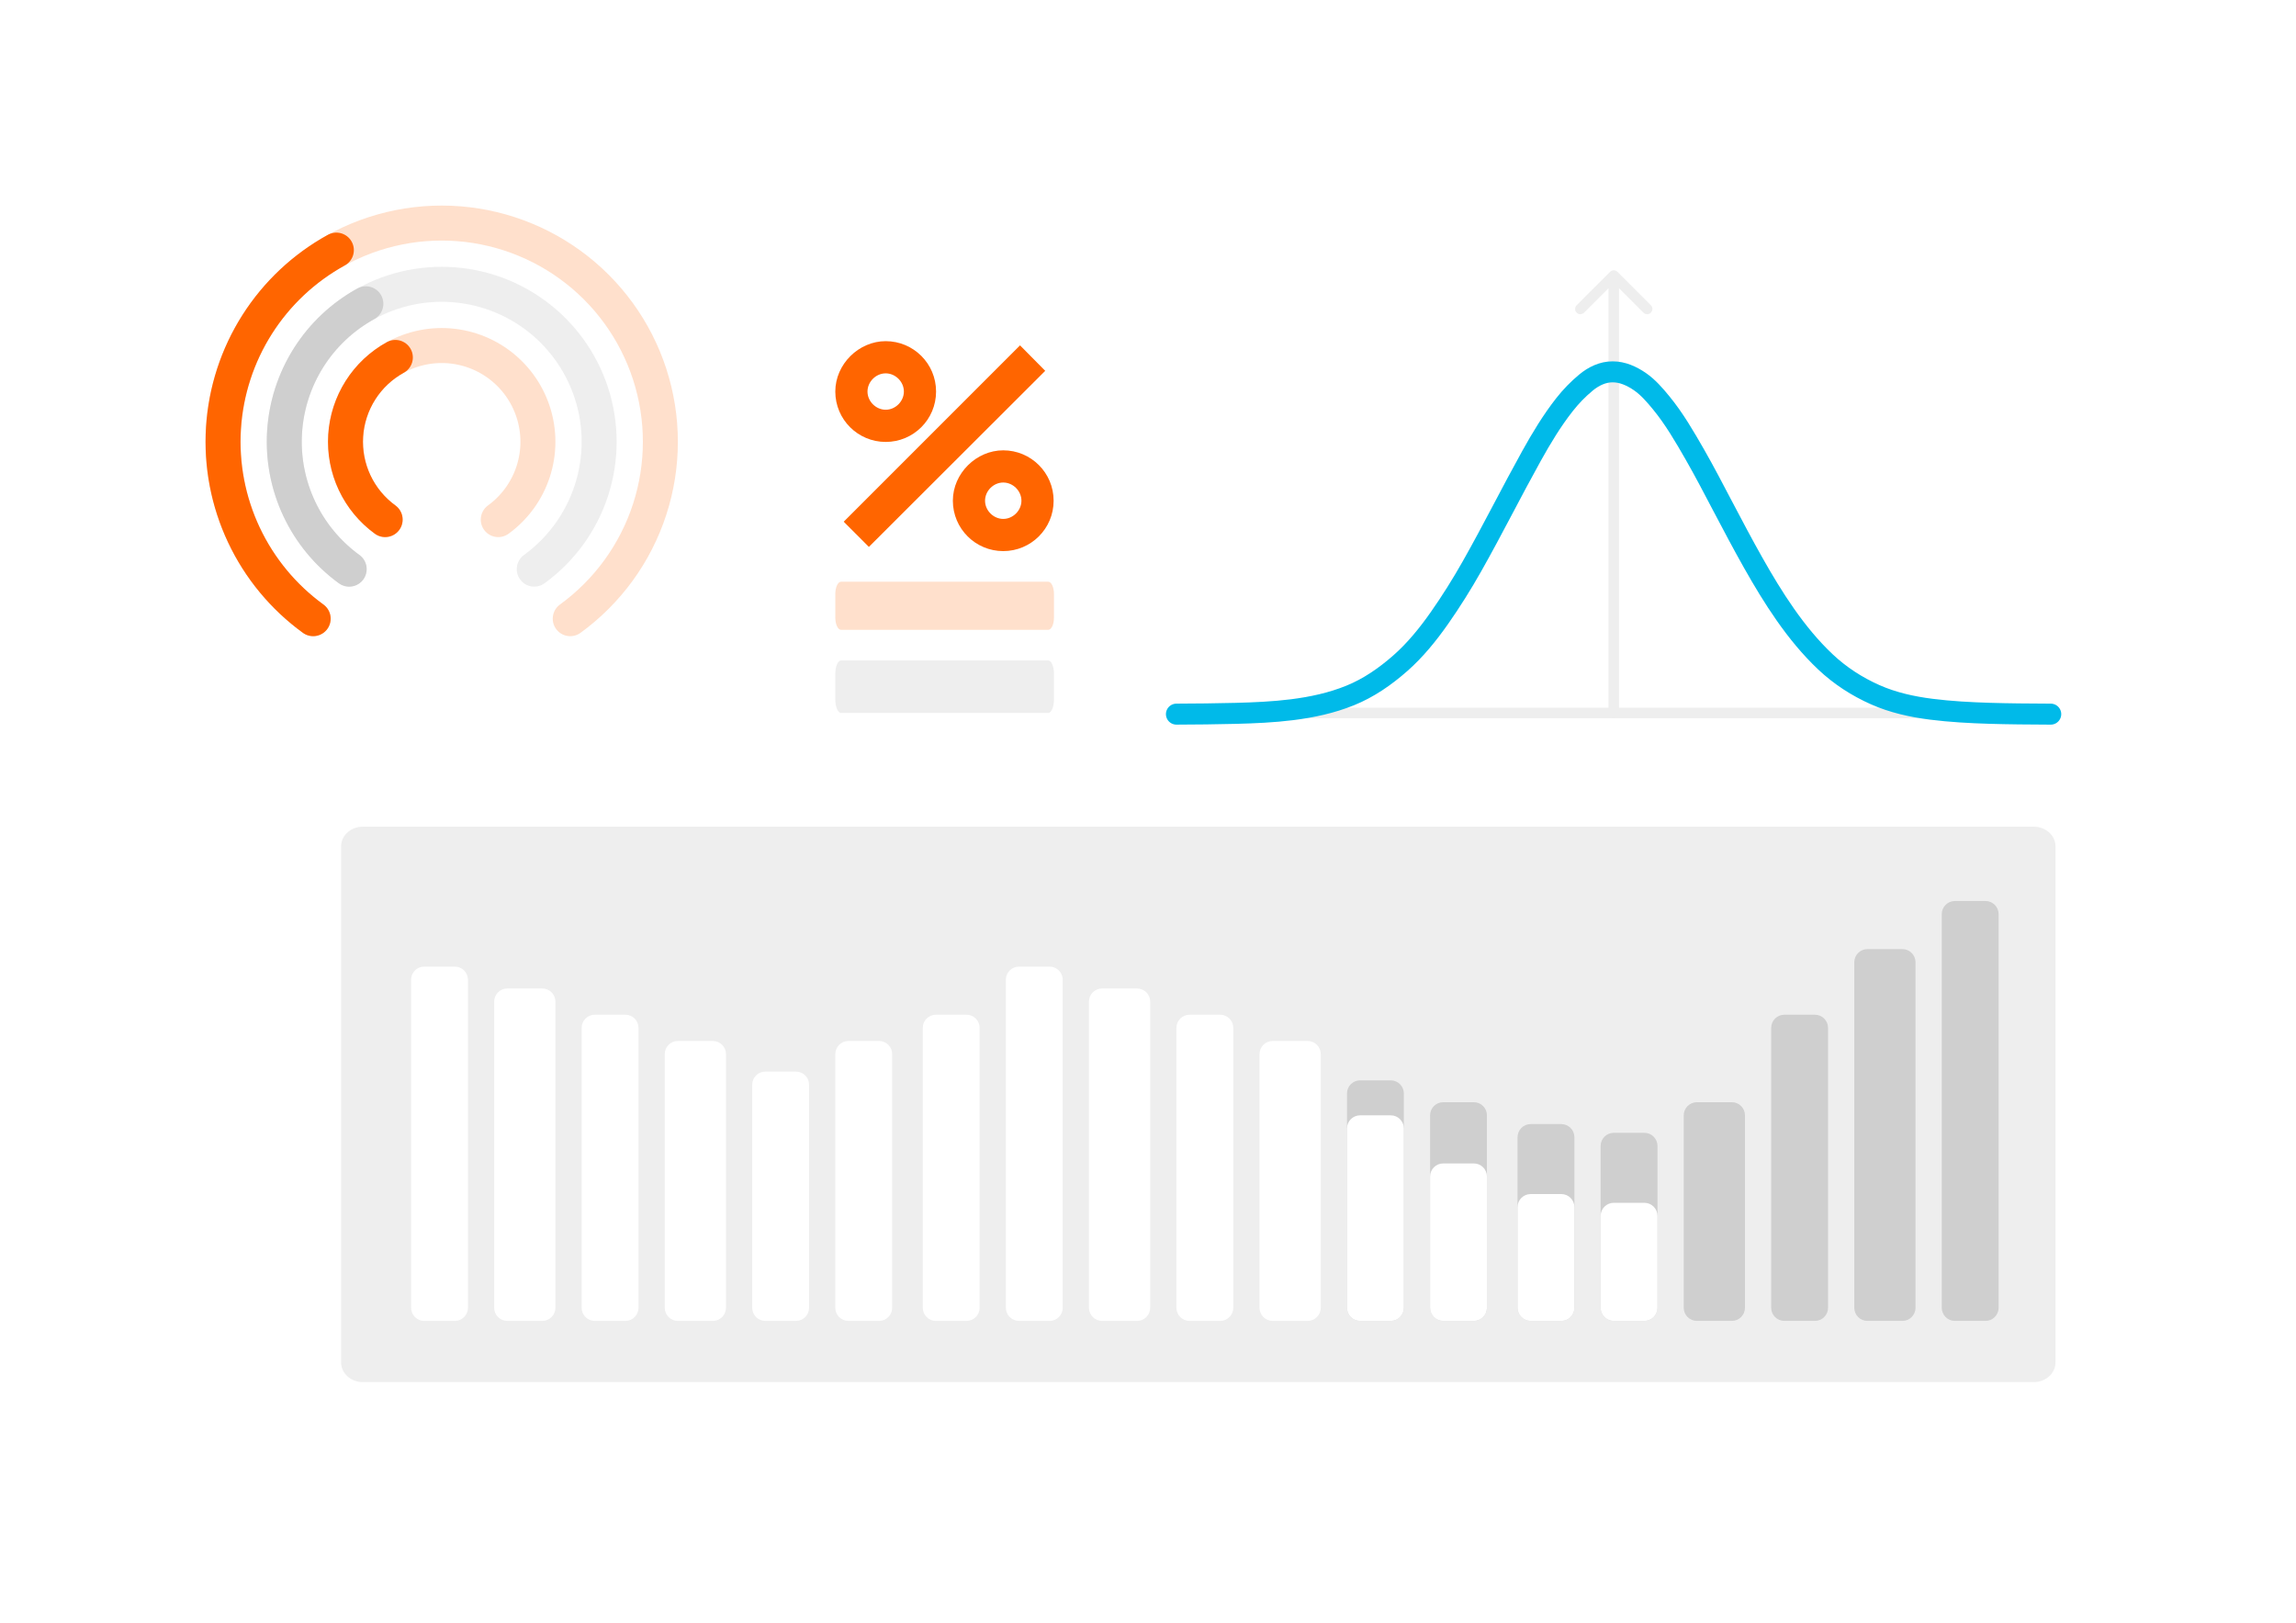 <svg width="525" height="371" viewBox="0 0 525 371" fill="none" xmlns="http://www.w3.org/2000/svg">
<g filter="url(#filter0_d_26_583)">
<path d="M472.291 47H75.709C65.928 47 58 53.716 58 62V317C58 325.284 65.928 332 75.709 332H472.291C482.072 332 490 325.284 490 317V62C490 53.716 482.072 47 472.291 47Z" fill="white"/>
<path d="M465 185H83C80.239 185 78 187.002 78 189.472V307.528C78 309.998 80.239 312 83 312H465C467.761 312 470 309.998 470 307.528V189.472C470 187.002 467.761 185 465 185Z" fill="#EEEEEE"/>
<path d="M104 217H97C95.343 217 94 218.343 94 220V295C94 296.657 95.343 298 97 298H104C105.657 298 107 296.657 107 295V220C107 218.343 105.657 217 104 217Z" fill="white"/>
<path d="M124 222H116C114.343 222 113 223.343 113 225V295C113 296.657 114.343 298 116 298H124C125.657 298 127 296.657 127 295V225C127 223.343 125.657 222 124 222Z" fill="white"/>
<path d="M143 228H136C134.343 228 133 229.343 133 231V295C133 296.657 134.343 298 136 298H143C144.657 298 146 296.657 146 295V231C146 229.343 144.657 228 143 228Z" fill="white"/>
<path d="M163 234H155C153.343 234 152 235.343 152 237V295C152 296.657 153.343 298 155 298H163C164.657 298 166 296.657 166 295V237C166 235.343 164.657 234 163 234Z" fill="white"/>
<path d="M182 241H175C173.343 241 172 242.343 172 244V295C172 296.657 173.343 298 175 298H182C183.657 298 185 296.657 185 295V244C185 242.343 183.657 241 182 241Z" fill="white"/>
<path d="M201 234H194C192.343 234 191 235.343 191 237V295C191 296.657 192.343 298 194 298H201C202.657 298 204 296.657 204 295V237C204 235.343 202.657 234 201 234Z" fill="white"/>
<path d="M221 228H214C212.343 228 211 229.343 211 231V295C211 296.657 212.343 298 214 298H221C222.657 298 224 296.657 224 295V231C224 229.343 222.657 228 221 228Z" fill="white"/>
<path d="M240 217H233C231.343 217 230 218.343 230 220V295C230 296.657 231.343 298 233 298H240C241.657 298 243 296.657 243 295V220C243 218.343 241.657 217 240 217Z" fill="white"/>
<path d="M260 222H252C250.343 222 249 223.343 249 225V295C249 296.657 250.343 298 252 298H260C261.657 298 263 296.657 263 295V225C263 223.343 261.657 222 260 222Z" fill="white"/>
<path d="M279 228H272C270.343 228 269 229.343 269 231V295C269 296.657 270.343 298 272 298H279C280.657 298 282 296.657 282 295V231C282 229.343 280.657 228 279 228Z" fill="white"/>
<path d="M299 234H291C289.343 234 288 235.343 288 237V295C288 296.657 289.343 298 291 298H299C300.657 298 302 296.657 302 295V237C302 235.343 300.657 234 299 234Z" fill="white"/>
<path d="M337 248H330C328.343 248 327 249.343 327 251V295C327 296.657 328.343 298 330 298H337C338.657 298 340 296.657 340 295V251C340 249.343 338.657 248 337 248Z" fill="#CFCFCF"/>
<path d="M318 243H311C309.343 243 308 244.343 308 246V295C308 296.657 309.343 298 311 298H318C319.657 298 321 296.657 321 295V246C321 244.343 319.657 243 318 243Z" fill="#CFCFCF"/>
<path d="M357 253H350C348.343 253 347 254.343 347 256V295C347 296.657 348.343 298 350 298H357C358.657 298 360 296.657 360 295V256C360 254.343 358.657 253 357 253Z" fill="#CFCFCF"/>
<path d="M376 255H369C367.343 255 366 256.343 366 258V295C366 296.657 367.343 298 369 298H376C377.657 298 379 296.657 379 295V258C379 256.343 377.657 255 376 255Z" fill="#CFCFCF"/>
<path d="M396 248H388C386.343 248 385 249.343 385 251V295C385 296.657 386.343 298 388 298H396C397.657 298 399 296.657 399 295V251C399 249.343 397.657 248 396 248Z" fill="#CFCFCF"/>
<path d="M415 228H408C406.343 228 405 229.343 405 231V295C405 296.657 406.343 298 408 298H415C416.657 298 418 296.657 418 295V231C418 229.343 416.657 228 415 228Z" fill="#CFCFCF"/>
<path d="M435 213H427C425.343 213 424 214.343 424 216V295C424 296.657 425.343 298 427 298H435C436.657 298 438 296.657 438 295V216C438 214.343 436.657 213 435 213Z" fill="#CFCFCF"/>
<path d="M454 202H447C445.343 202 444 203.343 444 205V295C444 296.657 445.343 298 447 298H454C455.657 298 457 296.657 457 295V205C457 203.343 455.657 202 454 202Z" fill="#CFCFCF"/>
<path d="M337 262H330C328.343 262 327 263.343 327 265V295C327 296.657 328.343 298 330 298H337C338.657 298 340 296.657 340 295V265C340 263.343 338.657 262 337 262Z" fill="white"/>
<path d="M318 251H311C309.343 251 308 252.343 308 254V295C308 296.657 309.343 298 311 298H318C319.657 298 321 296.657 321 295V254C321 252.343 319.657 251 318 251Z" fill="white"/>
<path d="M357 269H350C348.343 269 347 270.343 347 272V295C347 296.657 348.343 298 350 298H357C358.657 298 360 296.657 360 295V272C360 270.343 358.657 269 357 269Z" fill="white"/>
<path d="M376 271H369C367.343 271 366 272.343 366 274V295C366 296.657 367.343 298 369 298H376C377.657 298 379 296.657 379 295V274C379 272.343 377.657 271 376 271Z" fill="white"/>
</g>
<path d="M269 163L469 163" stroke="#EEEEEE" stroke-width="2.4" stroke-linecap="round" stroke-linejoin="round"/>
<path d="M367.8 163C367.8 163.663 368.337 164.2 369 164.2C369.663 164.2 370.2 163.663 370.2 163L367.8 163ZM369.849 62.151C369.38 61.683 368.62 61.683 368.151 62.151L360.515 69.788C360.046 70.257 360.046 71.017 360.515 71.485C360.983 71.954 361.743 71.954 362.212 71.485L369 64.697L375.788 71.485C376.257 71.954 377.017 71.954 377.485 71.485C377.954 71.017 377.954 70.257 377.485 69.788L369.849 62.151ZM370.2 163L370.2 63L367.8 63L367.8 163L370.2 163Z" fill="#EEEEEE"/>
<path d="M269 163.273C273.511 163.254 278.021 163.215 282.53 163.098C286.842 162.985 291.169 162.801 295.453 162.262C299.989 161.69 304.444 160.74 308.714 159.012C312.969 157.289 316.73 154.678 320.205 151.623C323.583 148.655 326.539 145.01 329.139 141.299C331.815 137.482 334.295 133.522 336.597 129.445C338.969 125.245 341.241 120.987 343.493 116.716C345.701 112.529 347.912 108.348 350.208 104.214C352.452 100.172 354.877 96.159 357.716 92.54C359.187 90.665 360.808 88.994 362.622 87.486C364.387 86.019 366.5 85 368.748 85.018C371 85 373.156 85.998 374.98 87.252C376.846 88.535 378.4 90.338 379.841 92.096C382.814 95.715 385.206 99.84 387.545 103.918C389.812 107.871 391.907 111.932 394.034 115.967C396.274 120.217 398.513 124.469 400.875 128.649C403.165 132.705 405.565 136.707 408.229 140.507C410.96 144.405 413.953 148.071 417.388 151.316C420.766 154.504 424.623 156.989 428.805 158.843C432.829 160.628 437.245 161.602 441.573 162.148C446.022 162.711 450.485 162.951 454.963 163.086C459.389 163.221 463.819 163.25 468.247 163.271C468.474 163.271 468.696 163.273 468.921 163.274" stroke="#00BAE9" stroke-width="4.8" stroke-miterlimit="10" stroke-linecap="round" stroke-linejoin="round"/>
<path d="M202.52 101.04C208.856 101.04 214.04 95.92 214.04 89.52C214.04 83.12 208.856 78 202.52 78C196.376 78 191 83.248 191 89.52C191 95.92 196.184 101.04 202.52 101.04ZM239 84.784L233.24 78.96L192.92 119.28L198.68 125.04L239 84.784ZM202.52 93.68C200.28 93.68 198.36 91.76 198.36 89.52C198.36 87.28 200.28 85.36 202.52 85.36C204.76 85.36 206.68 87.28 206.68 89.52C206.68 91.76 204.76 93.68 202.52 93.68ZM229.4 126C235.736 126 240.92 120.88 240.92 114.48C240.92 108.08 235.736 102.96 229.4 102.96C223.256 102.96 217.88 108.208 217.88 114.48C217.88 120.88 223.064 126 229.4 126ZM229.4 118.64C227.16 118.64 225.24 116.72 225.24 114.48C225.24 112.24 227.16 110.32 229.4 110.32C231.64 110.32 233.56 112.24 233.56 114.48C233.56 116.72 231.64 118.64 229.4 118.64Z" fill="#FF6500"/>
<path d="M239.681 133H192.319C191.59 133 191 134.26 191 135.814V141.186C191 142.74 191.59 144 192.319 144H239.681C240.41 144 241 142.74 241 141.186V135.814C241 134.26 240.41 133 239.681 133Z" fill="#FF6500" fill-opacity="0.2"/>
<path d="M239.681 151H192.319C191.59 151 191 152.374 191 154.069V159.931C191 161.626 191.59 163 192.319 163H239.681C240.41 163 241 161.626 241 159.931V154.069C241 152.374 240.41 151 239.681 151Z" fill="#EEEEEE"/>
<g filter="url(#filter1_d_26_583)">
<rect x="35" y="31" width="132" height="132" rx="12" fill="white" shape-rendering="crispEdges"/>
<path d="M71.611 137.451C63.068 131.244 56.71 122.493 53.447 112.451C50.184 102.409 50.184 91.591 53.447 81.549C56.71 71.507 63.068 62.756 71.611 56.549C80.153 50.343 90.441 47 101 47C111.559 47 121.847 50.343 130.389 56.549C138.932 62.756 145.29 71.507 148.553 81.549C151.816 91.591 151.816 102.409 148.553 112.451C145.29 122.493 138.932 131.244 130.389 137.451" stroke="#FF6500" stroke-opacity="0.2" stroke-width="8" stroke-linecap="round" stroke-linejoin="round"/>
<path d="M71.611 137.451C64.797 132.501 59.344 125.909 55.759 118.289C52.173 110.669 50.57 102.266 51.099 93.861C51.627 85.455 54.271 77.32 58.784 70.209C63.296 63.098 69.532 57.242 76.912 53.185" stroke="#FF6500" stroke-width="8" stroke-linecap="round" stroke-linejoin="round"/>
<path d="M79.84 126.125C73.689 121.656 69.111 115.355 66.762 108.125C64.413 100.894 64.413 93.106 66.762 85.875C69.111 78.645 73.689 72.344 79.84 67.875C85.99 63.407 93.397 61 101 61C108.602 61 116.01 63.407 122.16 67.875C128.311 72.344 132.889 78.645 135.238 85.875C137.587 93.106 137.587 100.894 135.238 108.125C132.889 115.355 128.311 121.656 122.16 126.125" stroke="#EEEEEE" stroke-width="8" stroke-linecap="round" stroke-linejoin="round"/>
<path d="M79.84 126.125C74.934 122.56 71.008 117.815 68.426 112.328C65.844 106.841 64.69 100.791 65.071 94.74C65.452 88.688 67.355 82.83 70.604 77.71C73.853 72.59 78.343 68.374 83.657 65.453" stroke="#CFCFCF" stroke-width="8" stroke-linecap="round" stroke-linejoin="round"/>
<path d="M88.069 114.798C84.31 112.068 81.512 108.217 80.077 103.798C78.641 99.38 78.641 94.62 80.077 90.202C81.512 85.783 84.31 81.932 88.069 79.202C91.827 76.471 96.354 75 101 75C105.646 75 110.173 76.471 113.931 79.202C117.69 81.932 120.488 85.783 121.923 90.202C123.359 94.62 123.359 99.38 121.923 103.798C120.488 108.217 117.69 112.068 113.931 114.798" stroke="#FF6500" stroke-opacity="0.2" stroke-width="8" stroke-linecap="round" stroke-linejoin="round"/>
<path d="M88.069 114.798C85.071 112.62 82.672 109.72 81.094 106.367C79.516 103.014 78.811 99.317 79.043 95.619C79.276 91.92 80.439 88.341 82.425 85.212C84.41 82.083 87.154 79.507 90.401 77.721" stroke="#FF6500" stroke-width="8" stroke-linecap="round" stroke-linejoin="round"/>
</g>
<defs>
<filter id="filter0_d_26_583" x="23" y="16" width="502" height="355" filterUnits="userSpaceOnUse" color-interpolation-filters="sRGB">
<feFlood flood-opacity="0" result="BackgroundImageFix"/>
<feColorMatrix in="SourceAlpha" type="matrix" values="0 0 0 0 0 0 0 0 0 0 0 0 0 0 0 0 0 0 127 0" result="hardAlpha"/>
<feOffset dy="4"/>
<feGaussianBlur stdDeviation="17.5"/>
<feColorMatrix type="matrix" values="0 0 0 0 0 0 0 0 0 0 0 0 0 0 0 0 0 0 0.1 0"/>
<feBlend mode="normal" in2="BackgroundImageFix" result="effect1_dropShadow_26_583"/>
<feBlend mode="normal" in="SourceGraphic" in2="effect1_dropShadow_26_583" result="shape"/>
</filter>
<filter id="filter1_d_26_583" x="0" y="0" width="202" height="202" filterUnits="userSpaceOnUse" color-interpolation-filters="sRGB">
<feFlood flood-opacity="0" result="BackgroundImageFix"/>
<feColorMatrix in="SourceAlpha" type="matrix" values="0 0 0 0 0 0 0 0 0 0 0 0 0 0 0 0 0 0 127 0" result="hardAlpha"/>
<feOffset dy="4"/>
<feGaussianBlur stdDeviation="17.5"/>
<feComposite in2="hardAlpha" operator="out"/>
<feColorMatrix type="matrix" values="0 0 0 0 0 0 0 0 0 0 0 0 0 0 0 0 0 0 0.1 0"/>
<feBlend mode="normal" in2="BackgroundImageFix" result="effect1_dropShadow_26_583"/>
<feBlend mode="normal" in="SourceGraphic" in2="effect1_dropShadow_26_583" result="shape"/>
</filter>
</defs>
</svg>
